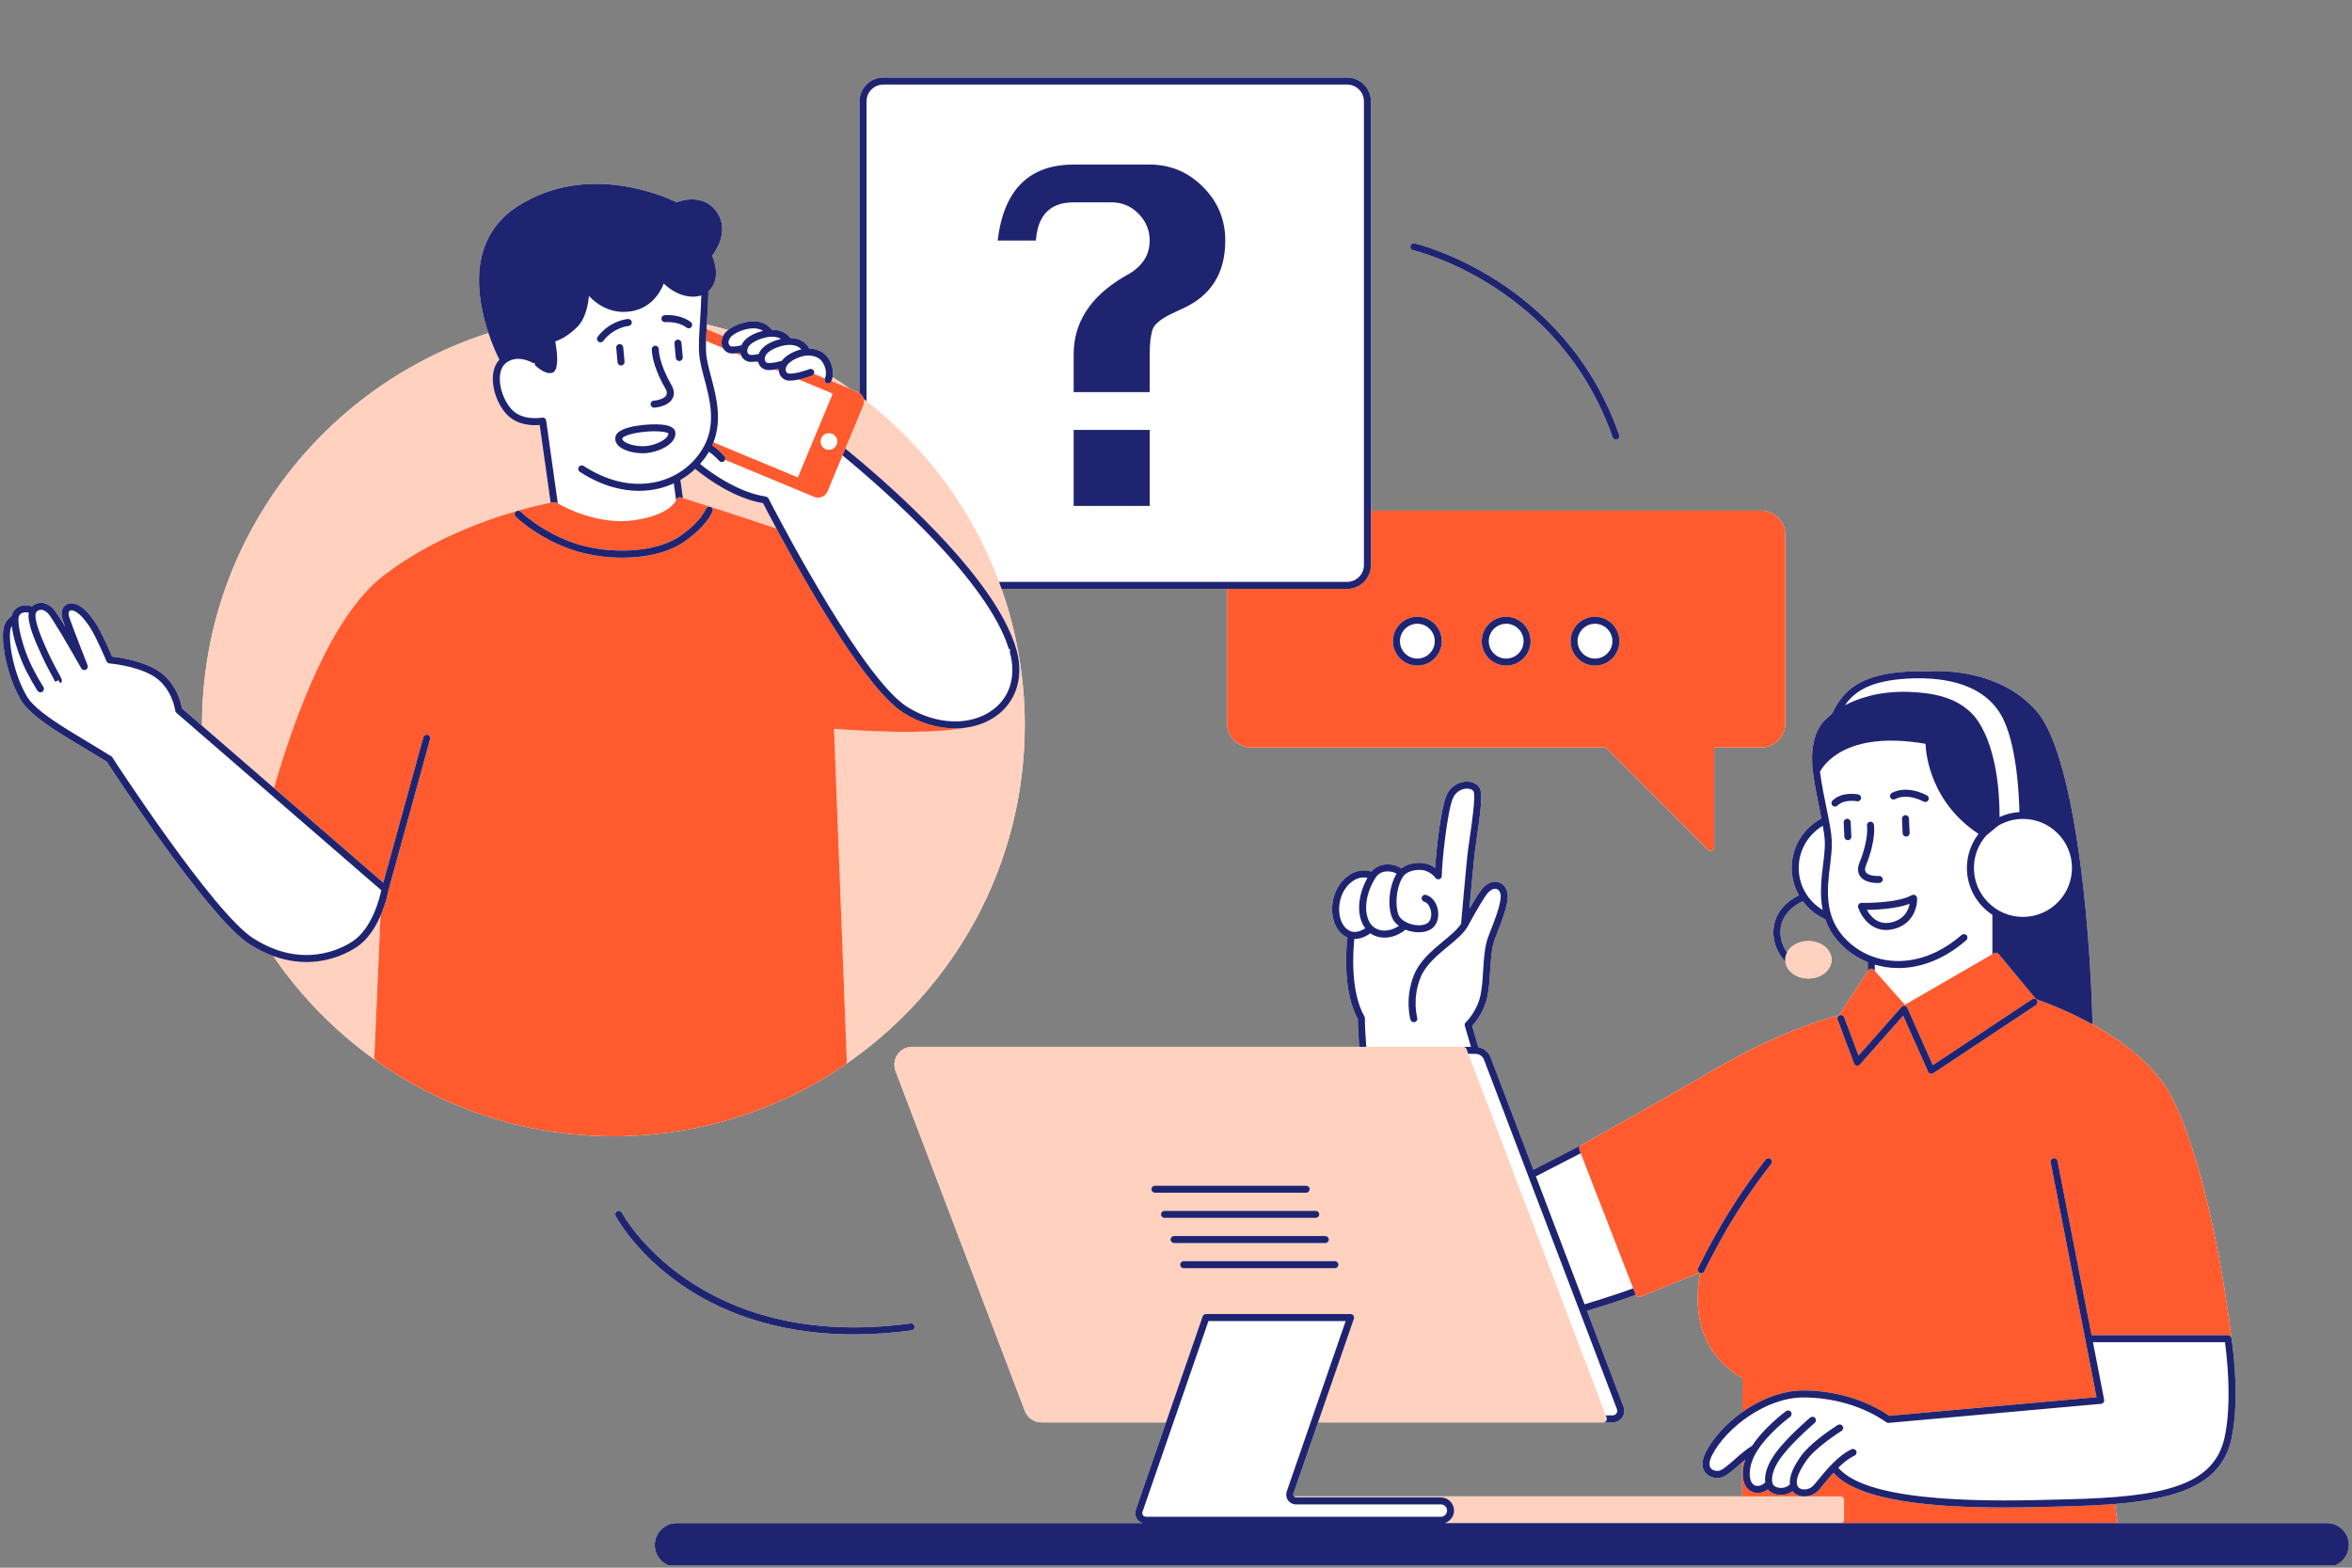 <svg xmlns="http://www.w3.org/2000/svg" xmlns:xlink="http://www.w3.org/1999/xlink" width="690" zoomAndPan="magnify" viewBox="0 0 517.5 345" height="460" preserveAspectRatio="xMidYMid meet" version="1.0"><rect x="0" y="0" width="517.5" height="345" fill="#808080" stroke="none"/><defs><clipPath id="df7a069eee"><path d="M 0 17.066 L 517 17.066 L 517 344.5 L 0 344.5 Z M 0 17.066 " clip-rule="nonzero"/></clipPath><clipPath id="d620ee37d9"><path d="M 0 17.066 L 517 17.066 L 517 344.5 L 0 344.5 Z M 0 17.066 " clip-rule="nonzero"/></clipPath></defs><g clip-path="url(#df7a069eee)"><path fill="#ffffff" d="M 511.988 335.191 L 465.922 335.191 L 465.344 330.984 C 479.996 329.777 488.867 326.32 490.969 316.668 C 492.992 307.398 491.062 295.008 490.98 294.488 C 490.98 294.484 490.977 294.484 490.977 294.484 C 488.605 274.664 482.988 248.801 476.258 238.82 C 472.363 233.043 466.086 228.586 460.41 225.438 C 459.832 200.73 456.074 165.664 448.117 156.516 C 439.434 146.531 425.023 147.68 424.055 147.77 C 422.434 147.699 420.852 147.723 419.363 147.816 C 409.242 148.449 405.52 151.965 403.105 157.062 C 402.66 157.422 402.234 157.793 401.848 158.191 C 401.844 158.195 401.836 158.199 401.832 158.203 C 401.824 158.207 401.82 158.215 401.812 158.223 C 401.801 158.234 401.789 158.242 401.777 158.254 C 401.77 158.262 401.766 158.27 401.758 158.277 C 397.676 161.887 398.836 169.516 398.887 169.84 C 399.258 172.762 399.84 175.594 400.355 178.098 C 400.5 178.797 400.637 179.469 400.766 180.117 C 396.875 182.191 394.219 186.289 394.219 191 C 394.219 193.195 394.801 195.258 395.812 197.047 C 394.91 197.453 391.016 199.438 390.305 203.773 C 389.621 207.938 392.078 210.816 392.828 211.59 C 393.062 213.688 395.227 215.34 397.887 215.34 C 400.699 215.34 402.988 213.492 402.988 211.219 C 402.988 208.945 400.699 207.098 397.887 207.098 C 395.781 207.098 393.969 208.133 393.191 209.605 C 392.398 208.484 391.414 206.523 391.824 204.023 C 392.469 200.09 396.535 198.41 396.574 198.395 C 396.609 198.379 396.633 198.352 396.66 198.336 C 397.934 200.043 399.625 201.41 401.594 202.281 C 402.137 203.844 402.949 205.379 404.172 206.832 C 406.02 209.031 408.344 210.695 410.957 211.746 L 410.957 213.719 L 404.578 223.465 C 402.625 223.926 392.152 226.664 376.898 235.547 C 362.859 243.723 347.98 251.961 347.832 252.043 L 337.383 257.422 L 327.965 232.664 C 327.523 231.504 326.488 230.703 325.293 230.477 L 323.906 225.762 C 324.695 224.918 326.594 222.598 327.289 219.199 C 327.645 217.449 327.762 215.504 327.875 213.625 C 328.031 211.027 328.18 208.578 328.906 206.672 L 329.387 205.426 C 330.789 201.816 332.238 198.078 331.566 196.059 C 331.199 194.965 330.418 194.242 329.418 194.078 C 328.195 193.887 326.891 194.539 325.914 195.844 C 325.191 196.809 324.18 198.492 323.316 200.004 C 323.645 196.281 324.145 190.703 324.395 188.395 C 324.5 187.426 324.695 186.07 324.91 184.57 C 325.723 178.953 326.25 174.875 325.629 173.535 C 325.184 172.562 324.059 172.004 322.703 172.004 C 321.227 172.031 319.168 172.863 318.227 175.121 C 317.035 177.98 316.031 186.73 315.762 190.996 C 314.965 190.426 313.816 189.883 312.316 189.883 C 310.301 189.883 309.004 190.59 308.316 191.113 C 307.684 190.66 306.555 190.121 304.816 190.242 C 303.254 190.355 302.25 191.223 301.742 191.812 C 300.812 191.523 298.977 191.223 297.051 192.441 C 293.727 194.539 292.73 198.531 293.211 201.555 C 293.578 203.871 294.773 205.598 296.465 206.312 C 296.176 208.844 295.414 218.195 298.77 224.285 C 298.758 225.449 298.859 227.594 299.062 230.375 L 200.699 230.375 C 199.414 230.375 198.207 231.008 197.477 232.066 C 196.746 233.129 196.586 234.477 197.043 235.68 L 225.496 310.504 C 226.066 312.012 227.539 313.023 229.152 313.023 L 256.551 313.023 L 249.914 332.219 C 249.668 332.934 249.781 333.73 250.219 334.344 C 250.504 334.75 250.914 335.031 251.371 335.188 L 148.891 335.188 C 146.23 335.188 144.074 337.344 144.074 340.004 C 144.074 342.664 146.23 344.82 148.891 344.82 L 511.988 344.82 C 514.648 344.82 516.805 342.664 516.805 340.004 C 516.805 337.348 514.648 335.191 511.988 335.191 Z M 354.824 313.027 C 355.664 313.027 356.449 312.613 356.926 311.922 C 357.402 311.234 357.508 310.352 357.211 309.57 L 349.188 288.477 C 354.129 287.012 358.207 285.578 359.918 284.961 C 359.992 285.137 360.133 285.285 360.312 285.359 C 360.504 285.441 360.715 285.445 360.906 285.367 L 373.941 280.105 C 373.949 280.109 373.953 280.117 373.961 280.121 C 373.996 280.137 374.035 280.133 374.07 280.145 C 373.73 281.844 373.527 283.664 373.527 285.609 C 373.527 296.086 379.348 301.078 383.379 303.293 L 383.359 310.742 C 379.824 313.25 376.938 316.426 375.355 319.496 C 374.102 321.926 374.613 323.359 375.266 324.129 C 376.18 325.219 377.762 325.441 378.855 325.102 C 379.93 324.762 381.246 323.605 382.77 322.266 C 382.957 322.098 383.148 321.934 383.336 321.766 L 383.32 329.312 L 284.945 329.312 C 284.871 329.312 284.809 329.336 284.742 329.352 C 284.715 329.324 284.68 329.309 284.656 329.277 C 284.539 329.113 284.512 328.914 284.578 328.727 L 290.004 313.027 Z M 139.145 249.949 C 137.754 250.016 136.359 250.055 134.961 250.055 C 133.551 250.055 132.148 250.016 130.75 249.949 C 130.352 249.93 129.957 249.906 129.559 249.883 C 128.504 249.82 127.449 249.738 126.395 249.641 C 126.027 249.605 125.66 249.574 125.293 249.535 C 122.465 249.234 119.66 248.805 116.891 248.242 C 116.734 248.211 116.578 248.172 116.422 248.141 C 115.16 247.879 113.906 247.586 112.66 247.27 C 112.48 247.223 112.301 247.18 112.125 247.133 C 107.934 246.043 103.828 244.648 99.836 242.961 C 99.777 242.938 99.719 242.91 99.656 242.883 C 98.379 242.34 97.109 241.766 95.852 241.16 C 95.801 241.137 95.746 241.113 95.695 241.086 C 91.852 239.227 88.129 237.09 84.543 234.676 C 84.426 234.598 84.312 234.52 84.199 234.441 C 83.695 234.098 83.184 233.766 82.688 233.41 C 82.645 233.379 82.621 233.328 82.586 233.293 C 73.82 227.047 66.199 219.297 60.129 210.398 C 58.445 209.785 56.691 208.941 54.875 207.785 C 46.012 202.121 25.277 170.383 23.496 167.637 C 21.883 166.625 20.215 165.629 18.57 164.641 C 12.336 160.902 6.449 157.371 4.457 153.828 C 1.293 148.203 0.191 140.922 0.797 138.18 C 1.105 136.773 2.047 135.938 2.562 135.57 C 2.742 134.82 3.266 133.801 4.418 133.422 C 5.547 133.051 6.469 133.23 7.035 133.441 C 7.398 133.117 7.973 132.742 8.738 132.664 C 9.691 132.57 10.652 132.953 11.578 133.816 C 12.043 134.25 13.125 135.926 14.344 137.926 C 14.117 137.316 13.93 136.805 13.809 136.449 C 13.23 134.77 13.75 133.844 14.113 133.445 C 14.637 132.859 15.457 132.645 16.355 132.855 C 17.914 133.215 19.457 134.66 21.211 137.402 C 22.379 139.227 24.121 143.191 24.688 144.504 C 26.188 144.668 30.906 145.32 34.402 147.375 C 38.73 149.918 39.82 154.625 40.035 155.875 L 44.453 159.703 C 44.453 159.648 44.449 159.594 44.449 159.543 C 44.449 119.215 70.965 84.973 107.477 73.309 C 104.863 65.516 102.738 52.465 114.039 45.301 C 129.305 35.621 146.289 43.246 148.891 44.52 C 151.129 43.625 155.438 43.102 157.859 46.855 C 160.383 50.762 157.664 54.984 156.703 56.27 C 158.289 60.156 157.398 62.781 155.867 64.117 C 155.832 66.477 155.691 68.766 155.562 70.832 C 155.547 71.031 155.539 71.219 155.523 71.414 C 157.098 71.781 158.652 72.188 160.188 72.633 C 161.621 71.457 163.859 70.812 165.34 70.723 C 167.32 70.602 168.883 71.27 169.824 72.574 C 171.594 72.555 173.012 73.184 173.895 74.371 C 175.809 74.41 177.273 75.227 178.078 76.695 C 180.711 76.844 182.398 78.184 183.086 80.695 C 183.344 81.633 183.301 82.43 183.188 83.004 C 184.469 83.812 185.727 84.656 186.965 85.527 L 188.734 86.262 C 188.879 86.324 188.988 86.43 189.117 86.52 L 189.117 22.309 C 189.117 19.418 191.465 17.066 194.355 17.066 L 296.402 17.066 C 299.293 17.066 301.641 19.418 301.641 22.309 L 301.641 112.387 L 387.496 112.387 C 390.43 112.387 392.812 114.773 392.812 117.707 L 392.812 159.176 C 392.812 162.109 390.426 164.492 387.496 164.492 L 377.168 164.492 L 377.168 186.52 C 377.168 186.828 376.98 187.109 376.695 187.23 C 376.598 187.27 376.496 187.289 376.398 187.289 C 376.199 187.289 376 187.211 375.852 187.062 L 353.285 164.492 L 275.305 164.492 C 272.371 164.492 269.988 162.109 269.988 159.176 L 269.988 129.598 L 220.363 129.598 C 223.66 138.977 225.477 149.051 225.477 159.543 C 225.477 190.488 209.859 217.844 186.102 234.172 C 186.066 234.211 186.043 234.266 185.996 234.297 C 177.281 240.258 167.703 244.582 157.637 247.18 C 157.551 247.199 157.469 247.219 157.383 247.242 C 156.121 247.562 154.848 247.855 153.57 248.125 C 153.34 248.172 153.113 248.223 152.883 248.266 C 150.133 248.82 147.352 249.25 144.543 249.543 C 144.211 249.582 143.875 249.605 143.539 249.641 C 142.469 249.738 141.395 249.82 140.316 249.883 C 139.922 249.906 139.535 249.934 139.145 249.949 Z M 149.852 282.688 C 139.738 275.66 135.633 267.926 135.461 267.602 C 135.266 267.223 135.41 266.758 135.789 266.562 C 136.164 266.367 136.633 266.508 136.828 266.887 C 136.988 267.195 153.457 297.562 200.348 291.254 C 200.777 291.176 201.16 291.492 201.215 291.914 C 201.27 292.336 200.977 292.727 200.555 292.781 C 196.055 293.387 191.836 293.66 187.895 293.66 C 169.859 293.66 157.484 287.996 149.852 282.688 Z M 310.328 54.148 C 310.422 53.734 310.836 53.465 311.25 53.562 C 311.578 53.637 344.23 61.285 356.27 95.734 C 356.41 96.137 356.199 96.578 355.797 96.719 C 355.711 96.746 355.625 96.762 355.543 96.762 C 355.223 96.762 354.926 96.562 354.816 96.242 C 343.066 62.625 311.234 55.141 310.914 55.066 C 310.5 54.977 310.238 54.562 310.328 54.148 Z M 310.328 54.148 " fill-opacity="1" fill-rule="nonzero"/></g><path fill="#ffd1be" d="M 158.977 73.895 L 155.461 72.43 C 155.48 72.098 155.5 71.758 155.523 71.414 C 157.094 71.781 158.648 72.188 160.188 72.633 C 159.785 72.965 159.434 73.332 159.195 73.75 C 159.16 73.809 159.145 73.871 159.117 73.934 C 159.113 73.938 159.113 73.941 159.109 73.949 Z M 83.715 201.547 C 82.629 204.047 80.965 206.766 78.469 208.43 C 76.91 209.469 72.891 211.719 67.398 211.719 C 65.883 211.719 64.25 211.535 62.535 211.121 C 61.75 210.93 60.949 210.695 60.129 210.398 C 66.195 219.301 73.816 227.051 82.586 233.293 C 82.445 233.145 82.352 232.957 82.359 232.75 L 82.426 231.289 Z M 111.352 91.043 C 109.391 88.855 108.227 85.488 108.453 82.668 C 108.57 81.215 109.07 80.031 109.875 79.164 C 109.5 78.41 108.762 76.855 107.984 74.766 C 107.812 74.305 107.645 73.812 107.477 73.309 C 70.965 84.973 44.449 119.215 44.449 159.543 C 44.449 159.598 44.453 159.652 44.453 159.703 L 46.031 161.07 L 60.281 173.418 C 64.934 157.34 73.004 135.469 84.273 126.754 C 94.277 119.012 106.012 114.68 113.684 112.473 C 113.742 112.445 113.805 112.434 113.867 112.418 C 117.344 111.426 119.953 110.875 121.156 110.641 L 118.746 93.523 C 117.176 93.672 113.684 93.648 111.352 91.043 Z M 152.969 103.188 C 151.977 104.125 150.887 104.949 149.703 105.633 L 150.258 109.609 C 152.449 110.297 162.195 113.383 170.832 116.324 C 169.34 113.543 168.297 111.523 167.887 110.727 C 161.812 109.707 156.039 105.719 152.969 103.188 Z M 225.473 159.543 C 225.473 149.051 223.66 138.977 220.359 129.594 C 220.18 129.082 220.004 128.562 219.812 128.055 C 213.926 112.234 203.723 98.508 190.656 88.273 C 190.438 88.102 190.227 87.93 190.008 87.762 C 190.137 88.242 190.145 88.746 189.949 89.215 L 189.805 89.562 L 186.004 98.707 C 194.398 105.566 213.008 121.742 220.809 136.223 C 222.094 138.605 223.102 140.945 223.703 143.188 C 224.543 146.297 224.461 149.211 223.57 151.754 C 222.785 154 221.375 155.961 219.332 157.469 C 218.27 158.254 217.09 158.863 215.836 159.32 C 215.824 159.328 215.812 159.336 215.801 159.34 C 215.719 159.367 215.633 159.395 215.551 159.422 C 214.914 159.637 214.258 159.816 213.586 159.953 C 204.664 161.922 187.609 160.715 183.504 160.383 L 186.273 232.156 L 186.332 233.629 C 186.34 233.836 186.242 234.023 186.102 234.172 C 209.855 217.84 225.473 190.484 225.473 159.543 Z M 183.188 83.004 C 183.105 83.41 182.996 83.699 182.926 83.852 L 186.965 85.527 C 185.727 84.656 184.469 83.812 183.188 83.004 Z M 397.883 215.34 C 400.699 215.34 402.988 213.492 402.988 211.219 C 402.988 208.945 400.699 207.098 397.883 207.098 C 395.777 207.098 393.969 208.133 393.188 209.605 C 392.926 210.102 392.781 210.645 392.781 211.219 C 392.781 211.344 392.812 211.465 392.828 211.59 C 393.062 213.688 395.227 215.34 397.883 215.34 Z M 404.969 329.312 L 284.945 329.312 C 284.871 329.312 284.809 329.336 284.742 329.352 C 284.855 329.461 284.992 329.535 285.152 329.535 L 317.027 329.535 C 318.043 329.535 318.938 330.062 319.453 330.855 C 319.75 331.309 319.93 331.852 319.93 332.434 C 319.93 332.883 319.816 333.301 319.637 333.68 C 319.289 334.402 318.656 334.949 317.883 335.191 L 405.133 335.191 C 405.477 335.113 405.738 334.82 405.738 334.453 L 405.738 330.082 C 405.738 329.656 405.395 329.312 404.969 329.312 Z M 297.164 289.18 L 265.344 289.18 C 265.016 289.18 264.719 289.387 264.613 289.699 L 257.082 311.484 L 256.551 313.027 L 229.152 313.027 C 227.539 313.027 226.066 312.016 225.492 310.504 L 197.043 235.684 C 196.582 234.48 196.746 233.129 197.477 232.07 C 198.207 231.012 199.414 230.379 200.699 230.379 L 321.938 230.379 C 322.262 230.379 322.547 230.578 322.66 230.875 L 323.059 231.922 L 353.316 311.484 L 353.504 311.984 C 353.594 312.219 353.562 312.484 353.418 312.695 C 353.273 312.902 353.035 313.027 352.785 313.027 L 290.004 313.027 L 290.539 311.488 L 297.895 290.203 C 297.977 289.969 297.938 289.707 297.793 289.504 C 297.648 289.301 297.414 289.18 297.164 289.18 Z M 287.387 260.938 L 254.121 260.938 C 253.695 260.938 253.348 261.281 253.348 261.711 C 253.348 262.137 253.695 262.48 254.121 262.48 L 287.387 262.48 C 287.812 262.48 288.156 262.137 288.156 261.711 C 288.156 261.281 287.812 260.938 287.387 260.938 Z M 289.492 268.016 C 289.918 268.016 290.266 267.672 290.266 267.242 C 290.266 266.816 289.918 266.473 289.492 266.473 L 256.227 266.473 C 255.801 266.473 255.453 266.816 255.453 267.242 C 255.453 267.672 255.801 268.016 256.227 268.016 Z M 258.332 273.555 L 291.598 273.555 C 292.023 273.555 292.371 273.207 292.371 272.781 C 292.371 272.355 292.023 272.012 291.598 272.012 L 258.332 272.012 C 257.906 272.012 257.559 272.355 257.559 272.781 C 257.559 273.207 257.906 273.555 258.332 273.555 Z M 294.473 278.316 C 294.473 277.891 294.129 277.547 293.703 277.547 L 260.438 277.547 C 260.008 277.547 259.664 277.891 259.664 278.316 C 259.664 278.746 260.008 279.09 260.438 279.09 L 293.703 279.09 C 294.129 279.09 294.473 278.746 294.473 278.316 Z M 294.473 278.316 " fill-opacity="1" fill-rule="nonzero"/><path fill="#ff5b2e" d="M 375.852 187.062 C 376 187.211 376.195 187.289 376.395 187.289 C 376.496 187.289 376.598 187.27 376.691 187.23 C 376.98 187.113 377.168 186.832 377.168 186.52 L 377.168 164.492 L 387.492 164.492 C 390.426 164.492 392.809 162.109 392.809 159.176 L 392.809 117.707 C 392.809 114.773 390.426 112.387 387.492 112.387 L 301.641 112.387 L 301.641 124.355 C 301.641 127.246 299.289 129.598 296.398 129.598 L 269.984 129.598 L 269.984 159.176 C 269.984 162.109 272.371 164.492 275.301 164.492 L 353.281 164.492 Z M 306.48 141.102 C 306.48 138.137 308.891 135.727 311.855 135.727 C 314.816 135.727 317.227 138.137 317.227 141.102 C 317.227 144.066 314.816 146.477 311.855 146.477 C 308.891 146.477 306.48 144.066 306.48 141.102 Z M 326.023 141.102 C 326.023 138.137 328.434 135.727 331.395 135.727 C 334.359 135.727 336.77 138.137 336.77 141.102 C 336.77 144.066 334.359 146.477 331.395 146.477 C 328.434 146.477 326.023 144.066 326.023 141.102 Z M 350.941 146.477 C 347.977 146.477 345.566 144.066 345.566 141.102 C 345.566 138.137 347.977 135.727 350.941 135.727 C 353.902 135.727 356.312 138.137 356.312 141.102 C 356.312 144.066 353.902 146.477 350.941 146.477 Z M 394.473 328.254 C 394.961 328.875 395.836 329.266 396.816 329.312 L 383.32 329.312 L 383.336 321.766 C 383.562 321.57 383.789 321.379 384.012 321.188 C 383.285 323.312 383.332 325.145 383.754 326.332 C 383.984 326.996 384.379 327.52 384.867 327.898 C 385.254 328.199 385.695 328.418 386.195 328.5 C 386.371 328.531 386.555 328.547 386.734 328.547 C 387.52 328.547 388.312 328.258 388.988 327.766 C 388.988 327.766 388.988 327.77 388.992 327.77 C 389.539 328.469 390.469 328.91 391.543 328.98 C 391.652 328.988 391.758 328.992 391.863 328.992 C 392.828 328.992 393.734 328.684 394.418 328.156 C 394.438 328.188 394.445 328.223 394.473 328.254 Z M 476.258 238.82 C 472.363 233.043 466.086 228.586 460.41 225.438 C 459.883 225.145 459.359 224.863 458.844 224.594 C 453.551 221.816 449.059 220.246 447.988 219.887 L 439.922 210.148 L 439.742 209.934 C 439.504 209.641 439.09 209.566 438.762 209.758 L 438.379 209.98 L 419.125 221.125 L 412.5 213.656 L 412.305 213.438 C 412.148 213.258 411.91 213.156 411.672 213.18 C 411.434 213.199 411.215 213.324 411.086 213.527 L 410.957 213.719 L 404.574 223.469 C 402.625 223.93 392.152 226.664 376.898 235.547 C 362.859 243.727 347.98 251.961 347.832 252.043 L 347.828 252.043 C 347.492 252.23 347.348 252.641 347.484 253 L 347.797 253.797 L 359.352 283.527 L 359.898 284.934 C 359.902 284.945 359.914 284.953 359.918 284.961 C 359.992 285.137 360.133 285.285 360.312 285.363 C 360.504 285.445 360.715 285.449 360.906 285.367 L 373.941 280.105 C 373.574 279.914 373.422 279.465 373.605 279.09 C 373.711 278.875 373.824 278.664 373.93 278.449 C 374.445 277.406 374.969 276.375 375.5 275.363 C 376.609 273.25 377.754 271.191 378.941 269.18 C 381.855 264.254 385.02 259.617 388.508 255.172 C 388.773 254.836 389.258 254.781 389.59 255.043 C 389.926 255.305 389.98 255.789 389.719 256.125 C 387.836 258.523 386.055 260.988 384.352 263.516 C 382.832 265.77 381.371 268.07 379.98 270.449 C 378.969 272.172 378 273.938 377.047 275.734 C 376.348 277.059 375.66 278.398 374.992 279.77 C 374.855 280.039 374.582 280.199 374.297 280.199 C 374.219 280.199 374.145 280.172 374.066 280.145 C 373.73 281.844 373.527 283.664 373.527 285.609 C 373.527 296.086 379.344 301.078 383.375 303.293 L 383.359 310.742 C 383.863 310.387 384.375 310.047 384.902 309.719 C 388.512 307.488 392.648 305.996 396.75 305.996 C 396.754 305.996 396.758 305.996 396.762 305.996 C 403.648 305.996 410.527 308.023 415.695 311.57 L 460.566 307.547 L 461.281 307.48 L 458.812 294.754 C 458.809 294.75 458.812 294.75 458.812 294.746 L 458.809 294.723 L 451.195 255.793 C 451.113 255.375 451.383 254.973 451.801 254.891 C 452.211 254.801 452.625 255.078 452.707 255.5 L 460.203 293.836 L 490.215 293.836 C 490.594 293.836 490.914 294.109 490.977 294.484 C 488.605 274.664 482.988 248.801 476.258 238.82 Z M 425.363 236.195 C 425.234 236.281 425.086 236.324 424.934 236.324 C 424.863 236.324 424.789 236.312 424.719 236.293 C 424.5 236.227 424.32 236.074 424.23 235.867 L 418.746 223.52 L 409.234 234.277 C 409.055 234.48 408.785 234.578 408.516 234.523 C 408.25 234.477 408.031 234.293 407.938 234.039 L 404.57 225.059 L 404.332 224.422 C 404.18 224.023 404.383 223.578 404.781 223.43 C 405.18 223.277 405.621 223.48 405.773 223.879 L 405.91 224.246 L 408.93 232.297 L 417.938 222.109 L 418.387 221.598 C 418.562 221.402 418.828 221.309 419.082 221.348 C 419.344 221.387 419.562 221.555 419.672 221.797 L 419.953 222.43 L 425.27 234.406 L 446.398 220.383 L 447.113 219.906 C 447.461 219.68 447.941 219.766 448.18 220.125 C 448.414 220.48 448.32 220.957 447.965 221.195 L 447.648 221.402 Z M 465.344 330.984 L 465.922 335.191 L 405.133 335.191 C 405.477 335.113 405.738 334.82 405.738 334.453 L 405.738 330.082 C 405.738 329.656 405.395 329.312 404.969 329.312 L 397.129 329.312 C 398.312 329.281 399.438 328.758 400.246 327.844 C 400.52 327.527 400.855 327.117 401.242 326.648 C 401.863 325.891 402.598 324.988 403.414 324.094 C 409.074 330.613 426.645 331.754 440.812 331.754 C 445.305 331.754 449.457 331.641 452.766 331.551 L 455.066 331.488 C 458.172 331.414 461.07 331.285 463.805 331.094 C 464.32 331.059 464.84 331.023 465.344 330.984 Z M 166.875 79.824 L 166.281 79.578 C 166.445 79.559 166.605 79.539 166.77 79.508 C 166.789 79.617 166.84 79.719 166.875 79.824 Z M 159.059 76.574 L 155.34 75.027 C 155.348 74.719 155.363 74.395 155.375 74.066 C 155.398 73.539 155.426 72.996 155.461 72.43 L 158.977 73.891 L 159.109 73.945 C 158.859 74.457 158.746 74.977 158.77 75.477 C 158.789 75.848 158.859 76.207 159.031 76.535 C 159.039 76.551 159.051 76.559 159.059 76.574 Z M 171.367 81.691 L 170.484 81.328 C 170.77 81.281 171.055 81.227 171.332 81.164 C 171.32 81.344 171.344 81.52 171.367 81.691 Z M 163.105 78.258 L 161.902 77.758 C 162.234 77.727 162.57 77.676 162.91 77.609 C 162.945 77.836 163.012 78.051 163.105 78.258 Z M 156.98 97.348 C 156.895 97.57 156.801 97.797 156.699 98.02 C 157.059 98.258 157.395 98.508 157.695 98.758 C 158.699 99.574 159.352 100.34 159.414 100.41 C 159.602 100.637 159.633 100.934 159.531 101.191 L 179.137 109.34 C 179.418 109.457 179.711 109.516 180 109.516 C 180.883 109.516 181.727 108.988 182.086 108.125 L 185.375 100.215 L 186 98.707 L 189.801 89.562 L 189.949 89.215 C 190.141 88.746 190.137 88.246 190.004 87.762 C 189.98 87.672 189.988 87.578 189.949 87.488 C 189.781 87.074 189.473 86.766 189.113 86.52 C 188.984 86.434 188.875 86.324 188.73 86.262 L 186.965 85.527 L 182.926 83.852 C 182.895 83.918 182.871 83.965 182.867 83.977 C 182.727 84.234 182.461 84.379 182.188 84.379 C 182.066 84.379 181.938 84.348 181.82 84.285 C 181.469 84.094 181.336 83.668 181.492 83.305 L 179.082 82.262 C 179.004 82.445 178.855 82.598 178.652 82.676 C 178.598 82.695 178.012 82.914 177.219 83.148 C 176.777 83.277 176.285 83.41 175.762 83.52 L 183.223 86.621 L 175.551 105.07 Z M 182.137 95.34 C 183.141 95.199 184.07 95.898 184.211 96.906 C 184.352 97.914 183.652 98.844 182.645 98.984 C 181.637 99.125 180.707 98.422 180.566 97.414 C 180.43 96.406 181.129 95.48 182.137 95.34 Z M 210.172 160.297 C 211.34 160.297 212.48 160.176 213.586 159.953 C 204.66 161.926 187.609 160.715 183.5 160.383 L 186.27 232.16 L 186.328 233.629 C 186.336 233.836 186.242 234.023 186.102 234.172 C 186.062 234.211 186.039 234.262 185.992 234.297 C 177.277 240.254 167.699 244.582 157.637 247.18 C 157.551 247.199 157.465 247.219 157.383 247.242 C 156.117 247.562 154.848 247.855 153.566 248.125 C 153.34 248.172 153.109 248.219 152.883 248.266 C 150.129 248.82 147.348 249.246 144.543 249.543 C 144.207 249.578 143.871 249.605 143.535 249.637 C 142.465 249.738 141.391 249.82 140.312 249.883 C 139.926 249.906 139.535 249.93 139.145 249.949 C 137.754 250.012 136.359 250.055 134.961 250.055 C 133.555 250.055 132.148 250.012 130.75 249.949 C 130.355 249.93 129.957 249.902 129.562 249.879 C 128.504 249.816 127.449 249.738 126.398 249.637 C 126.031 249.605 125.66 249.57 125.293 249.531 C 122.465 249.23 119.664 248.801 116.895 248.238 C 116.734 248.207 116.578 248.172 116.422 248.137 C 115.16 247.875 113.906 247.582 112.66 247.27 C 112.484 247.223 112.305 247.176 112.125 247.133 C 107.934 246.039 103.832 244.648 99.84 242.961 C 99.781 242.934 99.719 242.906 99.66 242.883 C 98.379 242.34 97.109 241.766 95.855 241.16 C 95.801 241.133 95.75 241.109 95.699 241.086 C 91.855 239.227 88.129 237.086 84.543 234.672 C 84.43 234.594 84.316 234.516 84.199 234.438 C 83.695 234.098 83.188 233.762 82.688 233.41 C 82.645 233.379 82.621 233.328 82.586 233.289 C 82.449 233.141 82.355 232.953 82.363 232.746 L 82.426 231.285 L 83.719 201.547 C 84.961 198.688 85.438 196.141 85.5 195.805 L 85.512 195.75 L 94.637 162.66 C 94.75 162.25 94.508 161.828 94.098 161.715 C 93.691 161.605 93.262 161.84 93.148 162.254 L 84.328 194.246 L 61.605 174.566 L 60.281 173.418 C 64.934 157.34 73.004 135.469 84.27 126.754 C 94.277 119.012 106.012 114.68 113.684 112.473 C 113.605 112.512 113.527 112.559 113.461 112.621 C 113.164 112.926 113.168 113.414 113.473 113.711 C 113.5 113.742 113.621 113.855 113.82 114.035 C 115.105 115.199 119.879 119.199 126.918 121.32 C 129.859 122.211 133.375 122.727 136.914 122.727 C 141.852 122.727 146.84 121.719 150.391 119.316 C 154.172 116.762 155.828 114.336 156.453 113.199 C 156.668 112.805 156.762 112.562 156.773 112.531 C 156.922 112.133 156.723 111.691 156.324 111.539 C 155.93 111.391 155.484 111.59 155.332 111.988 C 155.328 111.996 155.203 112.273 154.941 112.715 C 154.316 113.766 152.797 115.828 149.527 118.039 C 143.891 121.852 133.898 121.816 127.363 119.844 C 121.676 118.129 117.465 115.059 115.609 113.531 C 114.938 112.98 114.566 112.621 114.551 112.609 C 114.363 112.426 114.105 112.371 113.867 112.418 C 117.34 111.426 119.953 110.871 121.156 110.641 C 121.609 110.551 121.875 110.508 121.898 110.504 C 122.082 110.473 122.273 110.512 122.43 110.609 C 122.438 110.617 122.555 110.688 122.734 110.789 C 124.254 111.66 131.621 115.586 139.367 114.504 C 146.797 113.469 148.488 110.695 148.77 110.098 C 148.801 110.027 148.82 109.984 148.82 109.98 C 148.949 109.574 149.391 109.336 149.789 109.461 C 149.809 109.465 149.98 109.52 150.254 109.605 C 152.449 110.297 162.195 113.379 170.832 116.32 C 171.168 116.949 171.531 117.621 171.914 118.32 C 178.406 130.266 190.922 151.918 198.789 156.867 C 200.578 157.992 202.461 158.84 204.359 159.41 C 206.305 160 208.27 160.297 210.172 160.297 Z M 215.551 159.422 C 215.645 159.391 215.742 159.355 215.836 159.32 C 215.82 159.328 215.812 159.336 215.797 159.34 C 215.719 159.371 215.633 159.395 215.551 159.422 Z M 215.551 159.422 " fill-opacity="1" fill-rule="nonzero"/><g clip-path="url(#d620ee37d9)"><path fill="#1f2471" d="M 310.328 54.148 C 310.422 53.734 310.836 53.465 311.25 53.562 C 311.578 53.637 344.23 61.285 356.27 95.734 C 356.41 96.137 356.199 96.578 355.797 96.719 C 355.711 96.746 355.625 96.762 355.543 96.762 C 355.223 96.762 354.926 96.562 354.816 96.242 C 343.066 62.625 311.234 55.141 310.914 55.066 C 310.5 54.977 310.238 54.562 310.328 54.148 Z M 408.848 199.699 C 408.77 199.461 408.812 199.199 408.965 199 C 409.113 198.801 409.344 198.699 409.602 198.691 C 409.676 198.695 417.25 198.875 420.66 197 C 420.891 196.875 421.172 196.875 421.406 197.004 C 421.637 197.133 421.785 197.371 421.801 197.633 C 421.914 199.559 420.949 203.473 416.496 204.492 C 415.969 204.613 415.469 204.668 414.992 204.668 C 411.445 204.668 409.445 201.559 408.848 199.699 Z M 410.766 200.238 C 411.492 201.574 413.141 203.676 416.152 202.988 C 419.051 202.324 419.914 200.25 420.164 198.91 C 417.152 200.023 412.848 200.215 410.766 200.238 Z M 150.395 119.316 C 154.172 116.762 155.828 114.336 156.453 113.199 C 156.668 112.809 156.762 112.566 156.777 112.531 C 156.926 112.133 156.723 111.691 156.324 111.543 C 155.93 111.391 155.484 111.594 155.332 111.988 C 155.328 111.996 155.207 112.277 154.941 112.715 C 154.316 113.766 152.797 115.828 149.527 118.039 C 143.891 121.855 133.898 121.816 127.363 119.844 C 121.676 118.129 117.469 115.062 115.609 113.531 C 114.938 112.98 114.566 112.625 114.555 112.609 C 114.363 112.426 114.109 112.371 113.867 112.418 C 113.805 112.434 113.742 112.445 113.684 112.473 C 113.605 112.512 113.527 112.559 113.465 112.621 C 113.164 112.926 113.168 113.414 113.473 113.711 C 113.504 113.742 113.625 113.855 113.82 114.035 C 115.105 115.199 119.879 119.199 126.918 121.32 C 129.859 122.211 133.375 122.727 136.914 122.727 C 141.852 122.727 146.84 121.723 150.395 119.316 Z M 419.398 184.113 C 419.41 184.113 419.426 184.113 419.438 184.113 C 419.859 184.094 420.191 183.734 420.168 183.305 L 420.023 180.129 C 420.004 179.707 419.633 179.359 419.215 179.395 C 418.793 179.414 418.461 179.777 418.484 180.203 L 418.629 183.379 C 418.648 183.793 418.992 184.113 419.398 184.113 Z M 373.941 280.105 C 373.949 280.109 373.953 280.117 373.961 280.121 C 373.996 280.137 374.035 280.133 374.07 280.145 C 374.145 280.168 374.223 280.199 374.301 280.199 C 374.582 280.199 374.859 280.039 374.992 279.77 C 375.66 278.398 376.352 277.059 377.051 275.734 C 378 273.938 378.973 272.172 379.98 270.449 C 381.375 268.07 382.832 265.77 384.352 263.516 C 386.059 260.988 387.84 258.523 389.723 256.125 C 389.984 255.789 389.926 255.305 389.59 255.043 C 389.258 254.781 388.773 254.836 388.508 255.172 C 385.023 259.617 381.855 264.254 378.945 269.18 C 377.754 271.188 376.609 273.25 375.504 275.363 C 374.969 276.375 374.445 277.406 373.934 278.449 C 373.824 278.664 373.715 278.875 373.609 279.09 C 373.426 279.465 373.574 279.914 373.941 280.105 Z M 138.191 70.195 C 138.035 70.207 134.281 70.5 131.512 74.09 C 131.25 74.426 131.312 74.91 131.648 75.172 C 131.789 75.277 131.953 75.332 132.121 75.332 C 132.352 75.332 132.578 75.227 132.73 75.031 C 135.062 72.012 138.266 71.734 138.297 71.734 C 138.723 71.699 139.043 71.332 139.012 70.91 C 138.98 70.488 138.602 70.184 138.191 70.195 Z M 423.613 176.496 C 423.891 176.496 424.16 176.344 424.297 176.078 C 424.492 175.699 424.344 175.234 423.965 175.039 C 419.266 172.625 416.32 174.461 416.199 174.543 C 415.844 174.773 415.742 175.242 415.969 175.602 C 416.199 175.957 416.676 176.062 417.031 175.84 C 417.125 175.785 419.402 174.43 423.262 176.414 C 423.375 176.469 423.492 176.496 423.613 176.496 Z M 406.391 180.184 C 405.965 180.207 405.637 180.566 405.656 180.992 L 405.805 184.168 C 405.824 184.582 406.164 184.902 406.574 184.902 C 406.586 184.902 406.598 184.902 406.609 184.902 C 407.035 184.883 407.367 184.523 407.344 184.098 L 407.195 180.918 C 407.18 180.496 406.801 180.148 406.391 180.184 Z M 516.805 340.008 C 516.805 342.668 514.648 344.824 511.988 344.824 L 148.891 344.824 C 146.23 344.824 144.074 342.668 144.074 340.008 C 144.074 337.348 146.23 335.191 148.891 335.191 L 251.371 335.191 C 250.914 335.031 250.504 334.75 250.219 334.348 C 249.781 333.734 249.668 332.938 249.914 332.223 L 256.551 313.027 L 257.082 311.484 L 264.613 289.699 C 264.719 289.387 265.016 289.18 265.344 289.18 L 297.164 289.18 C 297.414 289.18 297.648 289.301 297.793 289.504 C 297.938 289.707 297.973 289.969 297.895 290.203 L 290.535 311.484 L 290.004 313.027 L 284.578 328.727 C 284.512 328.914 284.539 329.113 284.656 329.277 C 284.68 329.309 284.715 329.324 284.742 329.352 C 284.855 329.461 284.992 329.535 285.152 329.535 L 317.027 329.535 C 318.043 329.535 318.938 330.062 319.453 330.852 C 319.75 331.309 319.93 331.852 319.93 332.434 C 319.93 332.883 319.816 333.301 319.637 333.68 C 319.289 334.398 318.656 334.949 317.883 335.188 L 511.988 335.188 C 514.648 335.191 516.805 337.348 516.805 340.008 Z M 317.031 333.793 C 317.777 333.793 318.387 333.184 318.387 332.434 C 318.387 331.684 317.777 331.078 317.031 331.078 L 285.152 331.078 C 284.461 331.078 283.805 330.738 283.402 330.172 C 282.996 329.605 282.891 328.875 283.121 328.219 L 296.082 290.719 L 265.891 290.719 L 251.371 332.727 C 251.285 332.973 251.324 333.238 251.477 333.453 C 251.629 333.664 251.867 333.789 252.129 333.789 L 317.031 333.789 Z M 407.934 234.039 C 408.031 234.293 408.25 234.477 408.516 234.523 C 408.781 234.578 409.055 234.48 409.234 234.277 L 418.746 223.52 L 424.23 235.863 C 424.32 236.074 424.5 236.227 424.719 236.293 C 424.789 236.312 424.863 236.32 424.934 236.32 C 425.086 236.32 425.234 236.277 425.363 236.195 L 447.648 221.402 L 447.961 221.191 C 448.32 220.957 448.414 220.477 448.18 220.125 C 447.941 219.766 447.461 219.676 447.109 219.906 L 446.395 220.379 L 425.27 234.406 L 419.949 222.43 L 419.668 221.797 C 419.562 221.555 419.34 221.387 419.082 221.348 C 418.824 221.309 418.559 221.402 418.387 221.598 L 417.934 222.109 L 408.93 232.297 L 405.91 224.246 L 405.77 223.879 C 405.621 223.48 405.176 223.277 404.777 223.43 C 404.379 223.578 404.176 224.023 404.328 224.422 L 404.57 225.059 Z M 460.203 293.836 L 490.215 293.836 C 490.594 293.836 490.918 294.109 490.977 294.484 C 490.977 294.484 490.98 294.484 490.98 294.488 C 491.062 295.008 492.992 307.398 490.969 316.668 C 488.867 326.32 479.996 329.781 465.344 330.984 C 464.84 331.023 464.32 331.059 463.805 331.094 C 461.07 331.285 458.172 331.418 455.066 331.492 L 452.766 331.551 C 449.457 331.641 445.305 331.754 440.812 331.754 C 426.645 331.754 409.074 330.613 403.414 324.098 C 402.602 324.992 401.863 325.891 401.242 326.648 C 400.859 327.117 400.523 327.527 400.246 327.844 C 399.438 328.762 398.312 329.281 397.133 329.312 L 396.816 329.312 C 395.836 329.266 394.961 328.875 394.473 328.254 C 394.445 328.223 394.438 328.188 394.414 328.156 C 393.734 328.684 392.828 328.992 391.859 328.992 C 391.758 328.992 391.648 328.988 391.543 328.98 C 390.469 328.91 389.535 328.469 388.992 327.77 C 388.988 327.77 388.988 327.766 388.988 327.766 C 388.309 328.258 387.52 328.547 386.734 328.547 C 386.551 328.547 386.371 328.531 386.195 328.504 C 385.691 328.418 385.25 328.199 384.867 327.898 C 384.379 327.52 383.984 326.996 383.75 326.332 C 383.332 325.145 383.285 323.312 384.012 321.191 C 383.785 321.379 383.562 321.57 383.336 321.77 C 383.145 321.934 382.957 322.102 382.766 322.266 C 381.242 323.605 379.93 324.762 378.852 325.102 C 377.762 325.445 376.18 325.223 375.266 324.133 C 374.613 323.359 374.098 321.93 375.352 319.5 C 376.934 316.43 379.824 313.25 383.359 310.746 C 383.863 310.391 384.375 310.047 384.906 309.723 C 388.512 307.492 392.652 306 396.75 305.996 C 396.754 305.996 396.758 305.996 396.766 305.996 C 403.648 305.996 410.527 308.027 415.699 311.574 L 460.57 307.547 L 461.285 307.484 L 458.812 294.754 C 458.812 294.754 458.812 294.75 458.812 294.75 L 458.809 294.727 L 451.195 255.797 C 451.113 255.379 451.387 254.973 451.805 254.891 C 452.211 254.805 452.629 255.082 452.707 255.5 Z M 460.504 295.379 L 462.961 308.027 C 463.004 308.242 462.949 308.465 462.82 308.637 C 462.688 308.812 462.492 308.922 462.273 308.941 L 415.559 313.137 C 415.363 313.145 415.195 313.102 415.047 313 C 410.105 309.527 403.441 307.539 396.766 307.539 C 396.762 307.539 396.754 307.539 396.75 307.539 C 388.676 307.543 379.875 314.09 376.723 320.203 C 376.051 321.512 375.953 322.555 376.445 323.137 C 376.898 323.676 377.805 323.809 378.391 323.633 C 379.156 323.391 380.473 322.23 381.75 321.109 C 383.008 320 384.301 318.871 385.496 318.191 C 388.172 314.105 392.77 310.695 392.965 310.551 C 393.305 310.297 393.789 310.367 394.043 310.715 C 394.293 311.059 394.223 311.539 393.879 311.793 C 393.871 311.797 393.727 311.906 393.496 312.086 C 392.344 312.988 388.781 315.914 386.688 319.176 C 384.867 322.016 384.754 324.531 385.207 325.82 C 385.441 326.484 385.867 326.883 386.449 326.984 C 387.109 327.09 387.852 326.789 388.398 326.238 C 388.164 324.566 388.824 322.148 390.961 319.379 C 392.996 316.742 396.141 313.855 397.551 312.605 C 397.969 312.238 398.238 312.004 398.281 311.969 C 398.609 311.691 399.094 311.73 399.371 312.055 C 399.57 312.293 399.602 312.617 399.477 312.883 C 399.43 312.98 399.367 313.066 399.281 313.141 C 399.234 313.18 394.715 317.039 392.18 320.32 C 389.625 323.629 389.613 326.062 390.203 326.816 C 390.477 327.164 391.016 327.398 391.648 327.441 C 392.418 327.492 393.188 327.258 393.633 326.82 C 393.695 326.762 393.766 326.723 393.84 326.688 C 393.57 324.707 394.934 322.363 396.133 320.617 C 398.004 317.895 402.184 315.016 403.758 313.984 C 404.102 313.762 404.328 313.621 404.371 313.594 C 404.734 313.367 405.207 313.484 405.43 313.844 C 405.656 314.207 405.543 314.68 405.18 314.902 C 405.18 314.906 405.156 314.918 405.145 314.926 C 404.777 315.156 399.438 318.531 397.402 321.488 C 395.453 324.324 394.875 326.277 395.684 327.297 C 395.859 327.527 396.324 327.766 396.949 327.781 C 397.402 327.781 398.324 327.691 399.09 326.82 C 399.355 326.52 399.68 326.125 400.047 325.672 C 401.801 323.531 404.445 320.305 407.352 318.969 C 407.367 318.961 407.383 318.949 407.402 318.941 C 407.785 318.766 408.246 318.938 408.422 319.324 C 408.598 319.711 408.426 320.168 408.035 320.344 C 406.805 320.902 405.594 321.895 404.477 322.996 C 411.238 331.137 440.199 330.352 452.723 330.008 L 455.031 329.949 C 475.547 329.457 487.109 327.141 489.465 316.336 C 491.168 308.531 489.918 298.066 489.551 295.379 Z M 409.273 192.832 C 409.945 193.785 411.332 194.316 413.113 194.316 C 413.246 194.316 413.379 194.312 413.516 194.309 C 413.941 194.289 414.27 193.93 414.254 193.504 C 414.234 193.078 413.871 192.746 413.449 192.766 C 412.047 192.84 410.938 192.512 410.535 191.941 C 410.289 191.594 410.297 191.094 410.555 190.453 C 412.871 184.734 412.328 181.59 412.305 181.461 C 412.227 181.039 411.836 180.766 411.41 180.844 C 410.996 180.918 410.715 181.316 410.789 181.734 C 410.793 181.762 411.25 184.629 409.125 189.875 C 408.539 191.316 408.883 192.277 409.273 192.832 Z M 187.895 293.66 C 191.84 293.66 196.055 293.387 200.555 292.781 C 200.977 292.723 201.27 292.336 201.215 291.914 C 201.16 291.492 200.777 291.176 200.348 291.254 C 153.457 297.562 136.988 267.195 136.828 266.887 C 136.629 266.508 136.164 266.367 135.789 266.562 C 135.41 266.758 135.266 267.223 135.461 267.602 C 135.633 267.926 139.738 275.66 149.852 282.688 C 157.484 287.996 169.859 293.66 187.895 293.66 Z M 392.828 211.59 C 392.074 210.816 389.621 207.938 390.305 203.773 C 391.012 199.438 394.906 197.453 395.812 197.047 C 394.801 195.258 394.219 193.195 394.219 191 C 394.219 186.289 396.875 182.195 400.766 180.117 C 400.637 179.469 400.496 178.797 400.355 178.098 C 399.84 175.594 399.258 172.762 398.887 169.84 C 398.836 169.516 397.676 161.887 401.754 158.277 C 401.762 158.27 401.77 158.262 401.777 158.254 C 401.789 158.242 401.801 158.234 401.812 158.223 C 401.82 158.215 401.824 158.207 401.832 158.203 C 401.836 158.199 401.84 158.195 401.848 158.191 C 402.234 157.793 402.66 157.422 403.102 157.062 C 405.52 151.965 409.242 148.445 419.363 147.816 C 420.848 147.723 422.434 147.699 424.051 147.77 C 425.02 147.68 439.43 146.531 448.117 156.516 C 456.074 165.664 459.832 200.73 460.41 225.438 C 459.883 225.145 459.359 224.863 458.844 224.594 C 453.547 221.816 449.059 220.246 447.988 219.887 L 439.922 210.148 L 439.742 209.934 C 439.504 209.641 439.09 209.566 438.762 209.758 L 438.379 209.98 L 438.379 201.324 C 435.008 199.121 432.77 195.32 432.77 191 C 432.77 188.184 433.73 185.59 435.328 183.512 C 424.969 176.672 423.781 166.402 423.66 163.691 C 405.93 160.609 401.078 168.602 400.445 169.84 C 400.809 172.633 401.367 175.367 401.863 177.785 C 402.445 180.613 402.945 183.055 403.043 185.023 C 403.121 186.605 402.902 188.422 402.668 190.344 C 402.051 195.379 401.355 201.086 405.352 205.844 C 408.094 209.105 411.992 211.098 416.324 211.441 C 419.961 211.723 425.566 210.98 431.609 205.754 C 431.934 205.477 432.422 205.512 432.699 205.832 C 432.977 206.156 432.941 206.641 432.621 206.918 C 426.938 211.836 421.566 213.035 417.68 213.035 C 417.16 213.035 416.664 213.016 416.203 212.977 C 414.926 212.875 413.691 212.633 412.5 212.281 L 412.5 213.652 L 412.305 213.434 C 412.145 213.254 411.91 213.156 411.672 213.176 C 411.434 213.195 411.215 213.324 411.082 213.523 L 410.957 213.719 L 410.957 211.746 C 408.34 210.695 406.016 209.031 404.168 206.832 C 402.949 205.379 402.133 203.844 401.59 202.281 C 399.621 201.41 397.93 200.043 396.66 198.336 C 396.629 198.352 396.605 198.379 396.574 198.391 C 396.531 198.41 392.465 200.086 391.82 204.023 C 391.414 206.523 392.395 208.484 393.188 209.605 C 392.926 210.102 392.781 210.645 392.781 211.219 C 392.781 211.344 392.812 211.465 392.828 211.59 Z M 445.098 180.215 C 443.074 180.215 441.188 180.785 439.57 181.758 L 437.02 183.879 C 435.34 185.781 434.312 188.27 434.312 191 C 434.312 196.949 439.152 201.785 445.098 201.785 C 451.047 201.785 455.887 196.949 455.887 191 C 455.887 185.051 451.047 180.215 445.098 180.215 Z M 405.926 155.215 C 407.477 154.387 409.211 153.715 411.098 153.227 C 411.301 153.168 411.5 153.105 411.707 153.051 C 411.797 153.031 411.883 153.016 411.973 152.996 C 413.535 152.621 415.176 152.398 416.891 152.305 C 417.012 152.297 417.137 152.297 417.258 152.289 C 417.656 152.273 418.043 152.242 418.449 152.242 C 418.52 152.242 418.59 152.238 418.656 152.238 C 418.875 152.238 419.07 152.254 419.281 152.258 C 419.449 152.258 419.613 152.242 419.785 152.25 C 420.027 152.254 420.262 152.281 420.504 152.289 C 421.039 152.312 421.562 152.344 422.066 152.383 C 422.094 152.383 422.121 152.387 422.148 152.391 C 426.863 152.77 430.324 153.973 432.914 156.152 C 433.309 156.473 433.664 156.812 433.984 157.164 C 434.023 157.203 434.07 157.238 434.109 157.281 C 434.113 157.285 434.117 157.289 434.121 157.293 C 434.121 157.297 434.125 157.297 434.125 157.297 C 434.129 157.305 434.137 157.312 434.141 157.32 C 434.703 157.926 435.223 158.664 435.711 159.492 C 435.758 159.57 435.805 159.648 435.848 159.727 C 435.922 159.855 435.996 159.984 436.066 160.117 C 439.688 166.691 439.977 176.301 439.949 179.812 C 441.297 179.188 442.77 178.805 444.32 178.707 C 444.266 175.602 443.816 163.332 440.234 157.254 C 435.914 149.926 426.559 148.918 419.461 149.355 C 411.844 149.832 408.219 151.922 405.926 155.215 Z M 401.039 200.258 C 400.336 196.773 400.758 193.238 401.137 190.156 C 401.363 188.301 401.578 186.551 401.504 185.098 C 401.457 184.121 401.293 182.98 401.066 181.727 C 397.898 183.605 395.762 187.055 395.762 191 C 395.758 194.934 397.883 198.375 401.039 200.258 Z M 356.312 141.102 C 356.312 144.066 353.902 146.477 350.941 146.477 C 347.977 146.477 345.566 144.066 345.566 141.102 C 345.566 138.137 347.977 135.727 350.941 135.727 C 353.902 135.73 356.312 138.141 356.312 141.102 Z M 354.77 141.102 C 354.77 138.988 353.051 137.27 350.938 137.27 C 348.824 137.27 347.105 138.988 347.105 141.102 C 347.105 143.215 348.824 144.934 350.938 144.934 C 353.051 144.934 354.77 143.215 354.77 141.102 Z M 408.562 176.336 C 408.984 176.422 409.387 176.152 409.469 175.734 C 409.555 175.32 409.289 174.914 408.871 174.824 C 408.723 174.797 405.281 174.113 403.191 176.191 C 402.891 176.492 402.891 176.98 403.191 177.281 C 403.34 177.434 403.539 177.508 403.738 177.508 C 403.934 177.508 404.129 177.434 404.281 177.285 C 405.777 175.797 408.531 176.332 408.562 176.336 Z M 306.48 141.102 C 306.48 138.137 308.891 135.727 311.855 135.727 C 314.816 135.727 317.227 138.137 317.227 141.102 C 317.227 144.066 314.816 146.477 311.855 146.477 C 308.891 146.477 306.48 144.066 306.48 141.102 Z M 308.023 141.102 C 308.023 143.215 309.742 144.934 311.855 144.934 C 313.969 144.934 315.684 143.215 315.684 141.102 C 315.684 138.988 313.969 137.27 311.855 137.27 C 309.742 137.27 308.023 138.988 308.023 141.102 Z M 236.234 111.34 L 252.965 111.34 L 252.965 94.613 L 236.234 94.613 Z M 151.523 72.254 C 151.738 72.254 151.949 72.168 152.102 71.992 C 152.383 71.672 152.352 71.188 152.031 70.906 C 151.953 70.832 149.98 69.152 146.262 69.355 C 145.836 69.379 145.508 69.742 145.531 70.168 C 145.555 70.59 145.906 70.91 146.344 70.895 C 149.406 70.723 150.941 72 151.02 72.066 C 151.164 72.191 151.344 72.254 151.523 72.254 Z M 136.645 80.434 C 136.668 80.434 136.691 80.434 136.719 80.434 C 137.141 80.395 137.453 80.016 137.414 79.594 L 137.121 76.426 C 137.082 76.004 136.711 75.684 136.285 75.73 C 135.859 75.77 135.547 76.145 135.586 76.566 L 135.879 79.734 C 135.914 80.133 136.25 80.434 136.645 80.434 Z M 189.949 87.488 C 189.988 87.578 189.98 87.672 190.004 87.762 C 190.223 87.93 190.438 88.102 190.656 88.273 L 190.656 22.309 C 190.656 20.27 192.312 18.609 194.352 18.609 L 296.398 18.609 C 298.438 18.609 300.098 20.27 300.098 22.309 L 300.098 124.355 C 300.098 126.395 298.438 128.055 296.398 128.055 L 219.812 128.055 C 220.004 128.566 220.176 129.082 220.359 129.598 L 296.398 129.598 C 299.289 129.598 301.637 127.246 301.637 124.355 L 301.637 22.309 C 301.637 19.418 299.289 17.066 296.398 17.066 L 194.352 17.066 C 191.465 17.066 189.113 19.418 189.113 22.309 L 189.113 86.52 C 189.473 86.766 189.781 87.074 189.949 87.488 Z M 143.844 88.176 C 143.418 88.215 143.105 88.594 143.148 89.016 C 143.188 89.414 143.523 89.715 143.914 89.715 C 143.938 89.715 143.965 89.715 143.988 89.711 C 145.953 89.523 147.414 88.777 147.988 87.664 C 148.297 87.062 148.504 86.062 147.727 84.715 C 144.91 79.832 144.953 76.938 144.957 76.883 C 144.973 76.457 144.645 76.102 144.219 76.082 C 143.805 76.062 143.434 76.391 143.414 76.816 C 143.41 76.949 143.305 80.137 146.391 85.484 C 146.734 86.082 146.812 86.578 146.617 86.957 C 146.297 87.574 145.234 88.043 143.844 88.176 Z M 260.438 279.09 L 293.703 279.09 C 294.129 279.09 294.477 278.746 294.477 278.316 C 294.477 277.891 294.129 277.547 293.703 277.547 L 260.438 277.547 C 260.012 277.547 259.664 277.891 259.664 278.316 C 259.664 278.746 260.012 279.09 260.438 279.09 Z M 158.77 75.477 C 158.746 74.977 158.859 74.457 159.109 73.949 C 159.113 73.941 159.113 73.938 159.117 73.934 C 159.148 73.871 159.164 73.809 159.195 73.75 C 159.434 73.332 159.785 72.965 160.188 72.633 C 161.617 71.457 163.855 70.812 165.34 70.723 C 167.32 70.602 168.883 71.27 169.82 72.574 C 171.594 72.555 173.008 73.184 173.891 74.371 C 175.809 74.41 177.273 75.227 178.074 76.695 C 180.711 76.844 182.398 78.184 183.086 80.695 C 183.34 81.633 183.297 82.43 183.188 83.004 C 183.105 83.41 182.996 83.695 182.926 83.852 C 182.898 83.918 182.871 83.965 182.867 83.977 C 182.727 84.234 182.465 84.379 182.191 84.379 C 182.066 84.379 181.938 84.348 181.82 84.285 C 181.469 84.094 181.336 83.668 181.492 83.305 C 181.5 83.285 181.5 83.262 181.512 83.238 C 181.527 83.211 181.945 82.375 181.598 81.105 C 181.078 79.211 179.945 78.324 177.93 78.23 C 176.469 78.156 173.809 79.262 173.117 80.48 C 172.84 80.965 172.789 81.43 172.977 81.789 C 173.102 82.023 173.328 82.191 173.555 82.211 C 174.891 82.328 177.285 81.547 178.102 81.234 C 178.496 81.082 178.945 81.281 179.098 81.68 C 179.172 81.875 179.16 82.082 179.082 82.262 C 179.004 82.445 178.855 82.598 178.652 82.676 C 178.598 82.695 178.012 82.914 177.219 83.148 C 176.777 83.277 176.285 83.41 175.762 83.52 C 174.953 83.691 174.109 83.805 173.414 83.746 C 172.668 83.68 171.977 83.203 171.609 82.5 C 171.477 82.246 171.406 81.973 171.367 81.691 C 171.344 81.52 171.32 81.344 171.332 81.164 C 171.051 81.227 170.77 81.281 170.484 81.324 C 169.895 81.418 169.312 81.469 168.809 81.426 C 168.059 81.355 167.367 80.879 167 80.18 C 166.941 80.066 166.918 79.941 166.875 79.824 C 166.84 79.719 166.789 79.617 166.77 79.508 C 166.605 79.535 166.445 79.559 166.281 79.578 C 165.812 79.637 165.359 79.668 164.957 79.633 C 164.211 79.562 163.52 79.086 163.152 78.387 C 163.129 78.344 163.125 78.301 163.105 78.258 C 163.012 78.051 162.945 77.836 162.91 77.609 C 162.57 77.676 162.234 77.727 161.902 77.758 C 161.527 77.793 161.164 77.812 160.836 77.781 C 160.105 77.715 159.43 77.25 159.059 76.574 C 159.051 76.559 159.039 76.551 159.031 76.535 C 158.859 76.207 158.789 75.848 158.77 75.477 Z M 168.508 78.156 C 168.23 78.645 168.18 79.105 168.367 79.465 C 168.492 79.699 168.719 79.867 168.945 79.887 C 169.77 79.961 171 79.688 172.012 79.398 C 172.891 78.207 174.688 77.262 176.328 76.875 C 175.543 76.02 174.379 75.852 173.398 75.906 C 171.637 76.012 169.168 76.996 168.508 78.156 Z M 164.656 76.363 C 164.379 76.852 164.332 77.312 164.516 77.672 C 164.641 77.91 164.867 78.074 165.094 78.098 C 165.605 78.141 166.27 78.055 166.941 77.91 C 167.008 77.738 167.07 77.562 167.168 77.395 C 168.004 75.922 170.082 74.988 171.863 74.586 C 171.148 74.168 170.297 74.07 169.551 74.113 C 167.785 74.219 165.316 75.203 164.656 76.363 Z M 160.398 75.82 C 160.52 76.059 160.75 76.227 160.977 76.246 C 161.562 76.297 162.367 76.168 163.152 75.984 C 163.203 75.855 163.246 75.727 163.316 75.602 C 164.133 74.168 166.133 73.238 167.879 72.82 C 167.141 72.32 166.223 72.215 165.43 72.262 C 163.664 72.367 161.195 73.352 160.535 74.512 C 160.258 75 160.211 75.465 160.398 75.82 Z M 118.746 93.527 L 121.156 110.641 C 121.609 110.555 121.879 110.508 121.898 110.504 C 122.082 110.477 122.273 110.516 122.434 110.613 C 122.441 110.617 122.559 110.688 122.734 110.789 L 120.168 92.551 C 120.141 92.344 120.023 92.152 119.852 92.031 C 119.699 91.922 119.512 91.887 119.324 91.906 C 119.301 91.906 119.277 91.898 119.254 91.906 C 119.207 91.91 114.926 92.727 112.5 90.016 C 110.832 88.152 109.801 85.18 109.992 82.793 C 110.062 81.898 110.348 80.668 111.301 79.902 C 113.789 77.891 117.023 79.754 117.156 79.836 C 117.316 79.926 117.488 79.949 117.656 79.922 L 117.723 80.395 C 118.613 81.188 119.891 82.117 120.973 82.117 C 121.191 82.117 121.402 82.078 121.602 81.996 C 122.688 81.527 122.883 79.215 122.18 75.125 C 123.156 74.801 124.953 73.988 126.934 72.031 C 128.809 70.184 129.398 67.176 129.578 65.133 C 131.18 66.824 134.168 69.078 138.43 68.57 C 143.195 68 145.262 64.395 146.043 62.41 C 148.918 65.109 152.082 65.742 154.309 65 C 154.258 67.004 154.137 68.953 154.02 70.734 C 153.836 73.617 153.676 76.105 153.852 78.07 C 153.992 79.648 154.461 81.418 154.961 83.289 C 156.262 88.191 157.742 93.746 154.441 99.008 C 152.176 102.621 148.59 105.129 144.348 106.07 C 140.781 106.855 135.125 106.887 128.418 102.547 C 128.062 102.316 127.586 102.418 127.352 102.773 C 127.121 103.133 127.223 103.609 127.582 103.84 C 132.555 107.059 137.012 108.02 140.562 108.02 C 142.121 108.02 143.504 107.836 144.68 107.574 C 145.93 107.297 147.121 106.887 148.25 106.375 L 148.77 110.102 C 148.801 110.031 148.82 109.984 148.82 109.98 C 148.949 109.574 149.391 109.34 149.793 109.465 C 149.809 109.469 149.98 109.523 150.258 109.609 L 149.703 105.633 C 150.891 104.953 151.977 104.129 152.969 103.191 C 156.039 105.723 161.812 109.707 167.887 110.73 C 168.293 111.527 169.34 113.543 170.832 116.324 C 171.168 116.953 171.531 117.621 171.914 118.324 C 178.406 130.266 190.922 151.918 198.789 156.867 C 200.578 157.996 202.461 158.844 204.359 159.414 C 206.305 160 208.27 160.297 210.172 160.297 C 211.34 160.297 212.48 160.18 213.586 159.957 C 214.258 159.82 214.914 159.641 215.551 159.422 C 215.645 159.391 215.742 159.359 215.836 159.324 C 217.09 158.867 218.266 158.258 219.328 157.473 C 221.375 155.961 222.785 154.004 223.57 151.754 C 224.457 149.211 224.539 146.301 223.703 143.188 C 223.098 140.945 222.094 138.609 220.809 136.223 C 213.004 121.742 194.395 105.57 186 98.711 L 185.375 100.215 C 195.051 108.199 217.332 127.828 221.961 142.777 L 222.301 142.988 C 222.195 143.164 222.156 143.379 222.211 143.59 C 223.617 148.805 222.23 153.41 218.41 156.23 C 213.531 159.836 205.977 159.566 199.609 155.562 C 190.203 149.645 173.031 117.277 169.668 110.816 C 169.309 110.129 169.105 109.73 169.086 109.691 C 169.074 109.672 169.059 109.66 169.047 109.645 C 169.02 109.598 168.984 109.559 168.949 109.52 C 168.914 109.484 168.883 109.453 168.844 109.422 C 168.805 109.395 168.762 109.375 168.719 109.355 C 168.672 109.332 168.621 109.312 168.566 109.301 C 168.547 109.297 168.531 109.281 168.512 109.281 C 168.133 109.227 167.754 109.145 167.375 109.066 C 162.09 107.934 156.879 104.426 154.023 102.098 C 154.652 101.391 155.234 100.641 155.746 99.828 C 155.832 99.691 155.902 99.551 155.984 99.41 C 157.273 100.305 158.219 101.391 158.234 101.41 C 158.516 101.734 159 101.777 159.324 101.5 C 159.344 101.48 159.355 101.457 159.375 101.434 C 159.441 101.363 159.496 101.281 159.531 101.191 C 159.633 100.938 159.602 100.637 159.414 100.414 C 159.355 100.344 158.699 99.574 157.695 98.758 C 157.395 98.512 157.059 98.262 156.699 98.023 C 156.801 97.797 156.895 97.574 156.98 97.348 C 158.938 92.289 157.578 87.145 156.449 82.895 C 155.969 81.086 155.516 79.379 155.387 77.934 C 155.312 77.086 155.309 76.105 155.34 75.031 C 155.348 74.719 155.363 74.395 155.375 74.066 C 155.398 73.539 155.426 73 155.461 72.43 C 155.48 72.102 155.5 71.758 155.523 71.414 C 155.535 71.219 155.547 71.035 155.559 70.832 C 155.691 68.766 155.832 66.477 155.863 64.117 C 157.395 62.781 158.289 60.16 156.703 56.27 C 157.664 54.988 160.379 50.766 157.855 46.855 C 155.438 43.105 151.129 43.625 148.891 44.523 C 146.289 43.25 129.305 35.621 114.035 45.305 C 102.734 52.469 104.863 65.516 107.473 73.309 C 107.645 73.816 107.812 74.305 107.984 74.766 C 108.758 76.859 109.5 78.41 109.875 79.164 C 109.07 80.035 108.57 81.219 108.453 82.668 C 108.227 85.488 109.391 88.855 111.352 91.043 C 113.684 93.648 117.176 93.672 118.746 93.527 Z M 252.961 77.984 C 252.961 75.582 253.18 73.746 253.613 72.477 C 254.047 71.207 255.77 69.906 258.773 68.57 L 260.074 67.969 C 266.418 65.16 269.59 60.156 269.59 52.941 C 269.59 48.332 267.953 44.395 264.684 41.121 C 261.41 37.852 257.504 36.215 252.965 36.215 L 236.234 36.215 C 226.418 36.215 220.844 41.789 219.508 52.941 L 227.922 52.941 C 228.32 47.332 231.09 44.527 236.234 44.527 L 244.547 44.527 C 246.883 44.527 248.871 45.363 250.508 47.031 C 252.141 48.703 252.961 50.672 252.961 52.941 C 252.961 56.012 251.457 58.449 248.453 60.254 L 247.051 61.055 C 239.84 65.395 236.234 71.039 236.234 77.984 L 236.234 86.297 L 252.961 86.297 Z M 145.629 93.445 C 146.312 93.516 148.395 93.734 148.586 95.102 C 148.68 95.754 148.48 96.422 148.016 97.031 C 146.902 98.5 144.48 99.414 142.574 99.672 C 142.207 99.723 141.809 99.746 141.402 99.746 C 139.289 99.746 136.844 99.086 135.855 97.859 C 135.375 97.266 135.25 96.559 135.5 95.871 C 136.285 93.691 143.043 93.176 145.629 93.445 Z M 137.055 96.891 C 137.777 97.785 140.41 98.402 142.371 98.141 C 144.223 97.895 146.078 97.035 146.789 96.102 C 146.984 95.844 147.074 95.605 147.066 95.383 C 146.793 95.148 145.684 94.906 143.969 94.906 C 143.148 94.906 142.188 94.961 141.113 95.102 C 138.293 95.469 137.07 96.145 136.945 96.398 C 136.895 96.547 136.891 96.688 137.055 96.891 Z M 149.094 74.742 C 148.672 74.777 148.359 75.156 148.398 75.578 L 148.691 78.746 C 148.727 79.145 149.062 79.445 149.457 79.445 C 149.48 79.445 149.504 79.445 149.527 79.441 C 149.953 79.402 150.266 79.027 150.227 78.605 L 149.934 75.438 C 149.895 75.016 149.523 74.703 149.094 74.742 Z M 94.633 162.664 L 85.512 195.754 L 85.496 195.805 C 85.438 196.145 84.957 198.691 83.715 201.547 C 82.629 204.047 80.965 206.766 78.469 208.43 C 76.91 209.469 72.891 211.719 67.398 211.719 C 65.883 211.719 64.254 211.535 62.535 211.121 C 61.75 210.93 60.949 210.695 60.129 210.398 C 58.445 209.789 56.691 208.941 54.875 207.785 C 46.012 202.121 25.277 170.383 23.496 167.637 C 21.883 166.629 20.215 165.629 18.57 164.641 C 12.336 160.902 6.449 157.375 4.457 153.832 C 1.293 148.203 0.191 140.922 0.797 138.184 C 1.105 136.773 2.047 135.938 2.562 135.574 C 2.742 134.82 3.266 133.801 4.418 133.422 C 5.547 133.051 6.469 133.23 7.035 133.441 C 7.398 133.117 7.973 132.746 8.738 132.664 C 9.691 132.574 10.652 132.953 11.578 133.816 C 12.043 134.25 13.125 135.926 14.344 137.93 C 14.117 137.316 13.93 136.805 13.809 136.449 C 13.23 134.77 13.75 133.848 14.113 133.445 C 14.637 132.863 15.457 132.648 16.355 132.855 C 17.914 133.215 19.457 134.66 21.211 137.402 C 22.379 139.227 24.121 143.195 24.688 144.508 C 26.188 144.668 30.906 145.32 34.402 147.375 C 38.73 149.922 39.82 154.625 40.035 155.879 L 44.453 159.703 L 46.031 161.07 L 60.281 173.418 L 61.605 174.566 L 84.328 194.25 L 93.148 162.254 C 93.262 161.844 93.691 161.609 94.098 161.715 C 94.504 161.828 94.746 162.254 94.633 162.664 Z M 83.898 195.922 L 38.809 156.859 C 38.668 156.734 38.574 156.559 38.551 156.367 C 38.543 156.316 37.867 151.203 33.621 148.707 C 29.801 146.461 24.152 146.004 24.094 146 C 23.809 145.977 23.559 145.797 23.445 145.531 C 23.422 145.48 21.223 140.281 19.914 138.234 C 18.43 135.918 17.117 134.617 16.008 134.359 C 15.848 134.32 15.453 134.258 15.258 134.477 C 15.082 134.672 14.996 135.156 15.266 135.949 C 15.996 138.07 19.238 146.324 19.27 146.41 C 19.418 146.785 19.246 147.211 18.883 147.387 C 18.512 147.559 18.078 147.422 17.879 147.07 C 15.457 142.773 11.324 135.684 10.527 134.941 C 9.938 134.398 9.395 134.145 8.898 134.199 C 8.586 134.23 8.328 134.379 8.145 134.523 C 8.09 134.559 8.062 134.625 8.023 134.672 C 7.348 135.5 8.219 138.531 10.648 143.762 C 10.898 144.301 11.195 144.895 11.492 145.488 C 12.211 146.902 12.98 148.32 13.332 148.973 C 13.551 149.371 13.879 149.98 13.246 150.359 L 12.84 149.676 L 12.805 149.617 L 12.457 149.035 L 12.848 149.699 L 12.156 150.039 L 11.977 149.707 C 11.469 148.77 10.121 146.277 9.281 144.477 C 7.547 140.742 5.973 137.047 6.332 134.832 C 6.172 134.785 5.977 134.746 5.734 134.746 C 5.488 134.746 5.211 134.785 4.898 134.887 C 4.363 135.062 4.16 135.578 4.082 135.883 C 4.008 136.562 4.086 137.441 4.254 138.414 C 4.621 140.508 5.434 143.043 6.27 145.035 C 6.637 145.918 7.07 146.797 7.5 147.613 C 8.527 149.578 9.531 151.141 9.543 151.164 C 9.777 151.52 9.672 151.996 9.316 152.23 C 9.188 152.312 9.043 152.352 8.898 152.352 C 8.645 152.352 8.398 152.23 8.25 152 C 8.164 151.871 6.152 148.746 4.848 145.633 C 3.891 143.352 2.887 140.25 2.594 137.762 C 2.473 137.977 2.363 138.223 2.301 138.512 C 1.84 140.602 2.637 147.445 5.801 153.07 C 7.59 156.258 13.309 159.688 19.363 163.316 C 21.066 164.34 22.793 165.375 24.457 166.422 C 24.555 166.48 24.633 166.559 24.695 166.652 C 24.918 166.996 46.914 200.871 55.707 206.48 C 66.559 213.414 75.219 208.742 77.613 207.145 C 81.871 204.309 83.531 197.656 83.898 195.922 Z M 331.395 135.73 C 334.359 135.73 336.77 138.141 336.77 141.102 C 336.77 144.066 334.359 146.477 331.395 146.477 C 328.434 146.477 326.023 144.066 326.023 141.102 C 326.023 138.141 328.434 135.73 331.395 135.73 Z M 331.395 137.27 C 329.281 137.27 327.566 138.988 327.566 141.102 C 327.566 143.215 329.281 144.934 331.395 144.934 C 333.508 144.934 335.23 143.215 335.23 141.102 C 335.23 138.988 333.508 137.27 331.395 137.27 Z M 288.156 261.707 C 288.156 261.281 287.812 260.938 287.387 260.938 L 254.121 260.938 C 253.695 260.938 253.348 261.281 253.348 261.707 C 253.348 262.133 253.695 262.48 254.121 262.48 L 287.387 262.48 C 287.812 262.48 288.156 262.133 288.156 261.707 Z M 258.332 273.555 L 291.598 273.555 C 292.023 273.555 292.371 273.207 292.371 272.781 C 292.371 272.355 292.023 272.012 291.598 272.012 L 258.332 272.012 C 257.906 272.012 257.559 272.355 257.559 272.781 C 257.559 273.207 257.906 273.555 258.332 273.555 Z M 301.742 191.812 C 302.25 191.223 303.254 190.355 304.816 190.246 C 306.555 190.121 307.684 190.66 308.316 191.113 C 309 190.59 310.301 189.887 312.316 189.887 C 313.816 189.887 314.965 190.426 315.762 190.996 C 316.031 186.734 317.035 177.98 318.227 175.125 C 319.168 172.863 321.227 172.031 322.703 172.004 C 324.055 172.004 325.184 172.566 325.629 173.535 C 326.25 174.879 325.723 178.957 324.91 184.574 C 324.695 186.074 324.496 187.43 324.395 188.395 C 324.145 190.707 323.645 196.281 323.312 200.004 C 324.18 198.492 325.191 196.809 325.914 195.844 C 326.891 194.539 328.191 193.887 329.418 194.078 C 330.418 194.242 331.199 194.965 331.562 196.062 C 332.238 198.078 330.785 201.816 329.383 205.43 L 328.902 206.672 C 328.18 208.578 328.031 211.031 327.875 213.629 C 327.762 215.508 327.645 217.449 327.285 219.203 C 326.594 222.602 324.695 224.922 323.906 225.766 L 325.293 230.48 C 326.488 230.707 327.523 231.504 327.965 232.664 L 337.383 257.422 L 347.828 252.043 C 347.492 252.23 347.348 252.641 347.484 253 L 347.797 253.797 L 337.934 258.875 L 348.641 287.031 C 353.555 285.582 357.625 284.148 359.352 283.527 L 359.898 284.934 C 359.902 284.945 359.914 284.953 359.918 284.961 C 358.207 285.582 354.129 287.012 349.188 288.477 L 357.211 309.57 C 357.508 310.352 357.402 311.234 356.926 311.926 C 356.449 312.617 355.664 313.027 354.824 313.027 L 352.781 313.027 C 353.035 313.027 353.273 312.902 353.418 312.695 C 353.559 312.484 353.59 312.219 353.504 311.984 L 353.312 311.484 L 354.824 311.484 C 355.164 311.484 355.465 311.324 355.656 311.051 C 355.848 310.773 355.887 310.43 355.77 310.117 L 326.523 233.211 C 326.23 232.438 325.48 231.922 324.652 231.922 L 323.055 231.922 L 322.66 230.875 C 322.547 230.578 322.258 230.379 321.938 230.379 L 323.656 230.379 L 322.301 225.766 C 322.219 225.484 322.301 225.18 322.516 224.98 C 322.543 224.957 325.012 222.629 325.773 218.895 C 326.113 217.246 326.223 215.359 326.336 213.535 C 326.492 210.938 326.656 208.25 327.465 206.125 L 327.949 204.871 C 329.066 201.988 330.598 198.039 330.102 196.551 C 329.973 196.164 329.707 195.688 329.172 195.602 C 328.535 195.492 327.766 195.945 327.148 196.766 C 325.711 198.684 322.938 203.867 322.91 203.918 C 322.906 203.922 322.902 203.926 322.902 203.93 C 322.898 203.934 322.898 203.934 322.898 203.938 C 322.051 205.418 320.395 206.785 318.637 208.238 C 316.32 210.156 313.695 212.324 312.578 215.062 C 310.652 219.773 311.812 223.93 311.824 223.973 C 311.941 224.383 311.707 224.809 311.297 224.926 C 311.223 224.949 311.152 224.957 311.082 224.957 C 310.746 224.957 310.441 224.738 310.34 224.402 C 310.289 224.211 309.023 219.68 311.148 214.48 C 312.418 211.387 315.199 209.082 317.656 207.051 C 319.25 205.734 320.742 204.484 321.48 203.285 C 321.613 201.758 322.5 191.586 322.863 188.23 C 322.969 187.25 323.168 185.875 323.387 184.352 C 323.879 180.934 324.707 175.215 324.23 174.18 C 324.047 173.789 323.434 173.531 322.73 173.547 C 321.719 173.566 320.305 174.145 319.652 175.719 C 318.438 178.633 317.234 189.773 317.234 192.746 C 317.234 193.086 317.012 193.387 316.688 193.484 C 316.363 193.582 316.012 193.461 315.824 193.18 C 315.777 193.109 314.59 191.43 312.316 191.43 C 309.961 191.43 308.961 192.586 308.922 192.637 C 308.922 192.637 308.922 192.637 308.918 192.637 C 307.035 194.957 306.773 200.41 308.078 201.953 C 308.43 202.371 308.914 202.715 309.461 202.988 C 309.473 202.992 309.484 202.996 309.496 203 C 311.082 203.773 313.191 203.887 314.207 203.047 C 314.801 202.559 315.051 201.508 314.832 200.434 C 314.668 199.625 314.191 198.676 313.348 198.426 C 312.938 198.301 312.707 197.875 312.828 197.465 C 312.949 197.059 313.375 196.828 313.785 196.945 C 315.039 197.32 316.02 198.539 316.344 200.125 C 316.684 201.789 316.242 203.367 315.188 204.234 C 314.426 204.867 313.324 205.168 312.152 205.168 C 311.191 205.168 310.18 204.969 309.258 204.59 C 307.875 205.703 306.242 206.34 304.652 206.344 C 304.32 206.344 303.992 206.316 303.668 206.262 C 302.859 206.125 302.129 205.824 301.504 205.387 C 300.828 205.887 299.57 206.637 298.062 206.637 C 298.035 206.637 298.012 206.629 297.984 206.629 C 297.715 209.207 297.055 218.184 300.215 223.711 C 300.285 223.832 300.32 223.973 300.316 224.113 C 300.289 225.18 300.391 227.402 300.617 230.379 L 299.062 230.379 C 298.855 227.598 298.758 225.453 298.77 224.289 C 295.414 218.199 296.176 208.848 296.465 206.316 C 294.773 205.602 293.578 203.871 293.211 201.559 C 292.73 198.535 293.727 194.543 297.051 192.445 C 298.973 191.223 300.812 191.523 301.742 191.812 Z M 301.316 202.918 C 301.848 203.898 302.773 204.547 303.922 204.738 C 305.18 204.949 306.574 204.57 307.801 203.754 C 307.469 203.508 307.156 203.25 306.898 202.945 C 305.121 200.836 305.395 195.285 307.289 192.273 C 306.867 192.004 306.109 191.688 304.922 191.785 C 303.422 191.891 302.707 193.074 302.68 193.129 C 302.676 193.133 302.668 193.137 302.664 193.145 C 302.664 193.148 302.664 193.152 302.66 193.156 C 300.512 196.512 299.973 200.43 301.316 202.918 Z M 300.062 193.098 C 299.43 193.098 298.66 193.246 297.871 193.746 C 295.16 195.457 294.344 198.871 294.734 201.316 C 295.047 203.281 296.07 204.664 297.477 205.031 C 298.645 205.273 299.754 204.707 300.398 204.277 C 300.246 204.074 300.086 203.879 299.965 203.652 C 298.449 200.859 298.836 196.844 300.871 193.188 C 300.637 193.137 300.375 193.098 300.062 193.098 Z M 256.227 268.016 L 289.492 268.016 C 289.918 268.016 290.266 267.672 290.266 267.242 C 290.266 266.816 289.918 266.473 289.492 266.473 L 256.227 266.473 C 255.801 266.473 255.453 266.816 255.453 267.242 C 255.453 267.672 255.801 268.016 256.227 268.016 Z M 256.227 268.016 " fill-opacity="1" fill-rule="nonzero"/></g></svg>